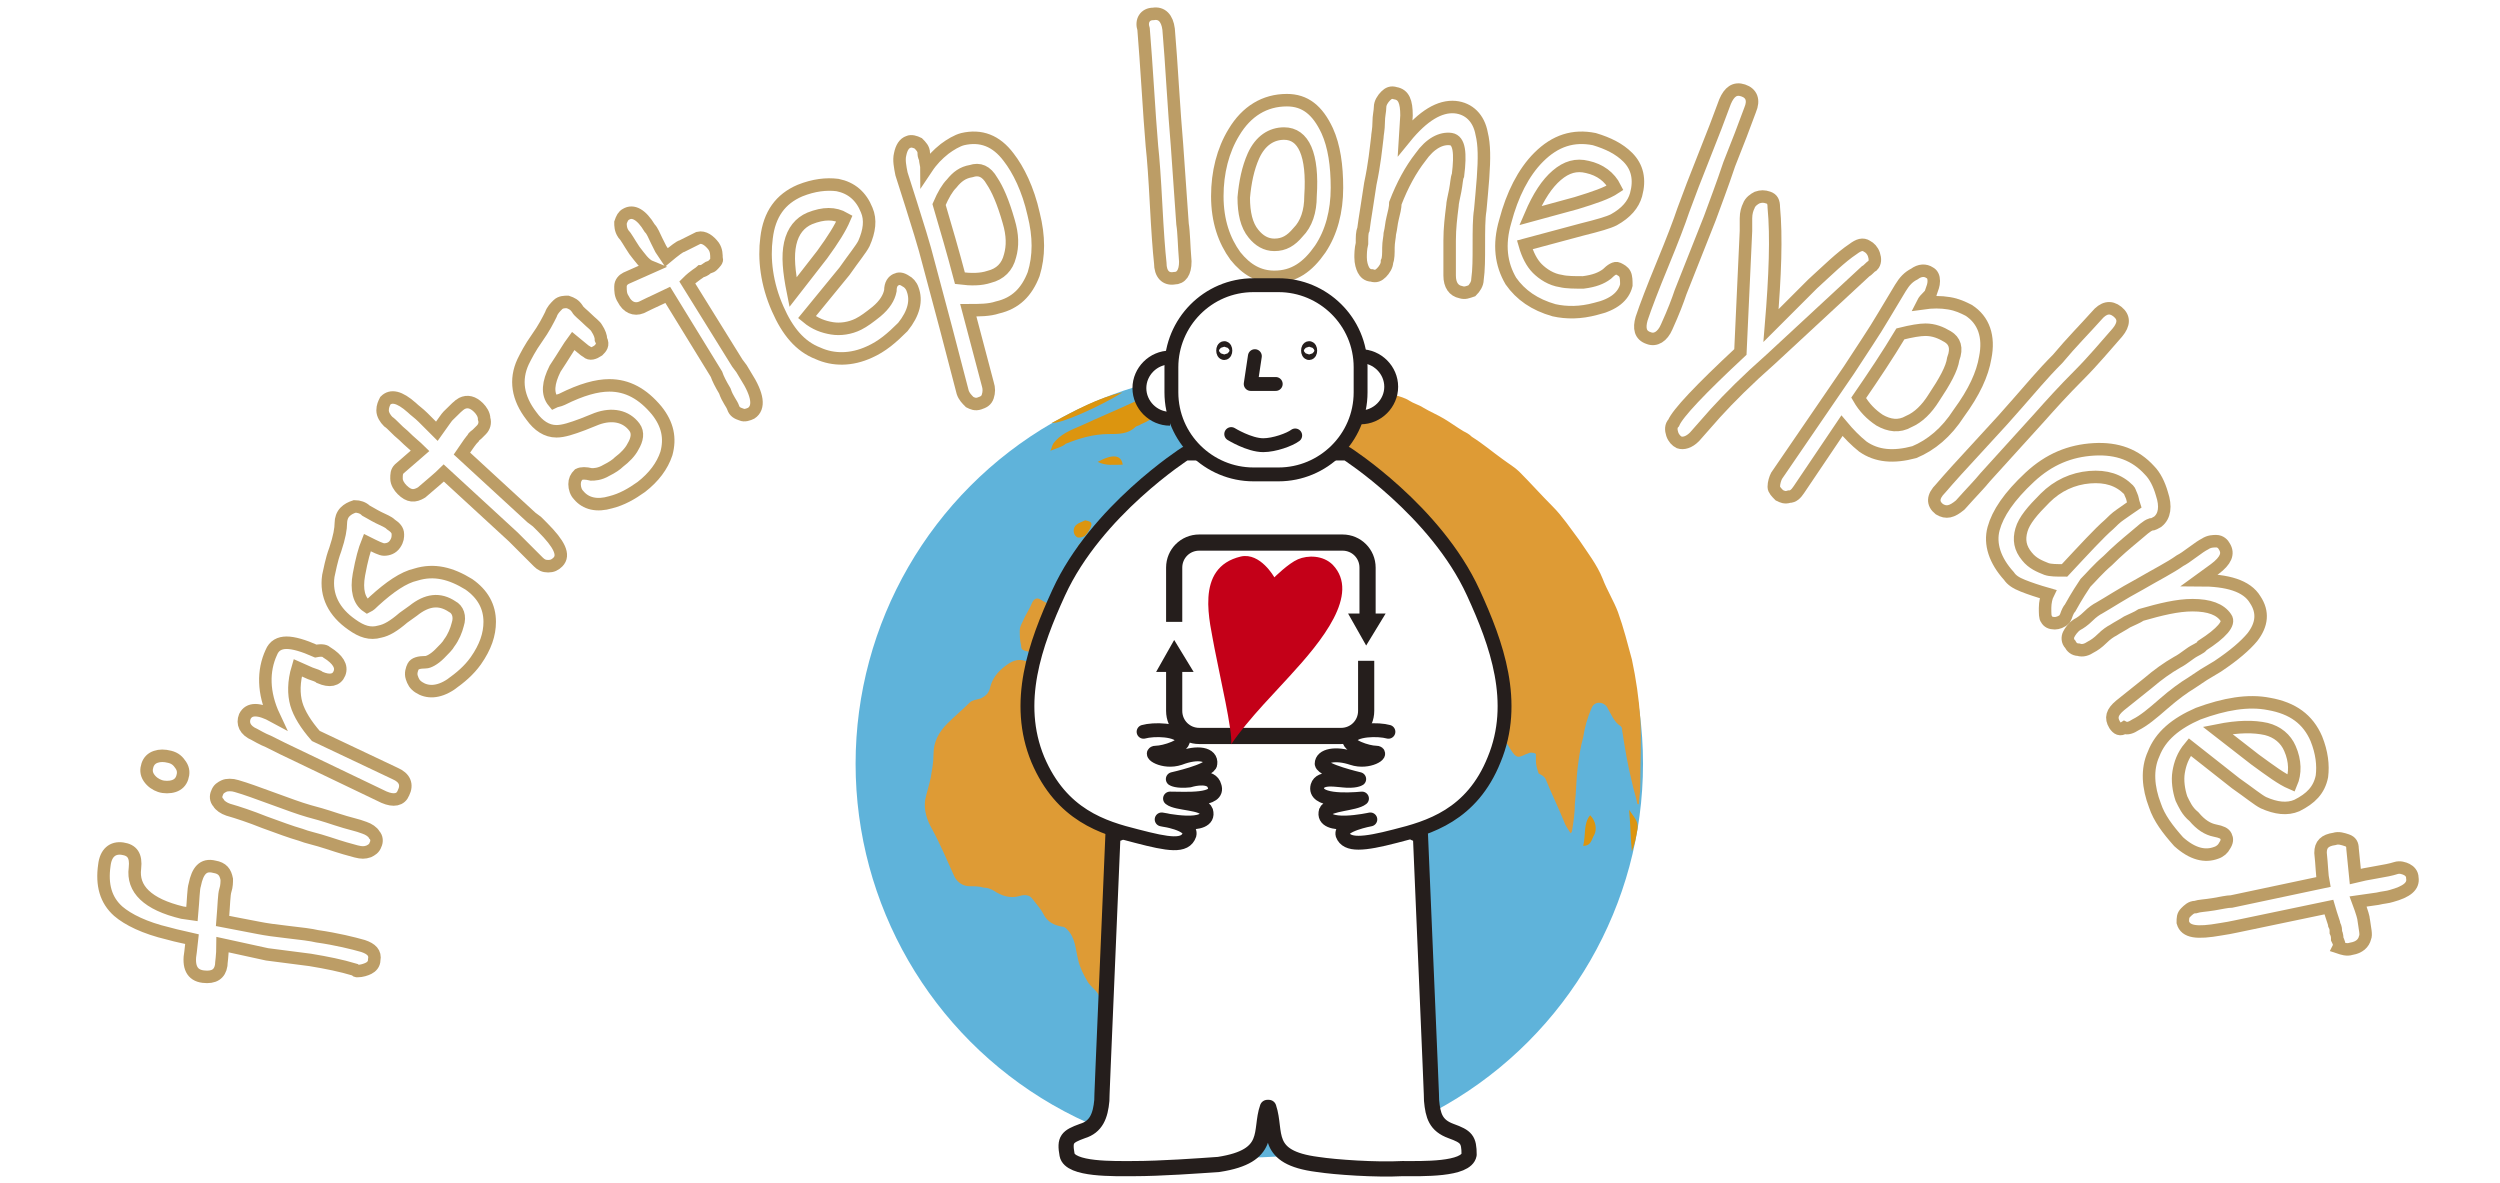 <svg xmlns="http://www.w3.org/2000/svg" xmlns:xlink="http://www.w3.org/1999/xlink" version="1.1" id="レイヤー_1" x="0px" y="0px" viewBox="0 0 179.7 85" style="enable-background:new 0 0 179.7 85;" xml:space="preserve"> <style type="text/css"> .st0{fill:none;} .st1{fill:#FFFFFF;stroke:#BC9D66;stroke-width:0.898;stroke-miterlimit:10;} .st2{fill:#5FB3DA;} .st3{fill:url(#SVGID_1_);} .st4{fill:#DE9B35;} .st5{fill:#DC950F;} .st6{fill:#FFFFFF;stroke:#251E1C;stroke-width:1.09;stroke-linecap:round;stroke-linejoin:round;stroke-miterlimit:10;} .st7{fill:#FFFFFF;stroke:#251E1C;stroke-width:0.997;stroke-linecap:round;stroke-linejoin:round;stroke-miterlimit:10;} .st8{fill:#FFFFFF;stroke:#251E1C;stroke-width:0.997;stroke-linejoin:round;stroke-miterlimit:10;} .st9{fill:none;stroke:#251E1C;stroke-width:0.955;stroke-linejoin:round;stroke-miterlimit:10;} .st10{fill:none;stroke:#251E1C;stroke-width:0.997;stroke-linecap:round;stroke-linejoin:round;stroke-miterlimit:10;} .st11{fill:none;stroke:#251E1C;stroke-width:1.163;stroke-linejoin:round;} .st12{fill:#251E1C;} .st13{fill:#C40018;} </style> <pattern y="85" width="2" height="2" patternUnits="userSpaceOnUse" id="dotパターン02" viewBox="0 -2 2 2" style="overflow:visible;"> <g> <rect y="-2" class="st0" width="2" height="2"></rect> <circle cx="1" cy="-1" r="0.6"></circle> </g> </pattern> <g> <path class="st1" d="M9.7,62.4c-0.2,1.5,0.9,2.6,3.4,3.2l0.7,0.1c0.1-1.1,0.1-1.8,0.2-2.1c0.2-1,0.6-1.5,1.4-1.3 c0.6,0.1,0.8,0.4,0.9,0.9c0,0.2,0,0.5-0.1,0.8c-0.1,0.3-0.1,1-0.2,2.2l2.6,0.5c0.5,0.1,1.2,0.2,2.1,0.3c0.9,0.1,1.7,0.2,2.1,0.3 c1.4,0.2,2.6,0.5,3.3,0.7c0.6,0.2,0.9,0.5,0.8,1c0,0.3-0.2,0.5-0.4,0.6s-0.5,0.2-0.8,0.2c-0.1,0-0.1,0-0.2-0.1 c-1-0.3-2-0.5-3.2-0.7l-3.1-0.4L16,67.9c0,0.8-0.1,1.3-0.1,1.5c-0.1,0.6-0.5,0.9-1.3,0.8c-0.8-0.1-1.1-0.7-0.9-1.8l0.1-0.9 c-0.4-0.1-1-0.2-1.7-0.4c-1.7-0.4-2.9-1-3.6-1.6c-0.9-0.8-1.2-1.9-1-3.3c0.1-0.9,0.6-1.3,1.3-1.2C9.5,61.1,9.8,61.5,9.7,62.4z"></path> <path class="st1" d="M13.1,55.9c-0.1,0.3-0.3,0.5-0.6,0.6s-0.7,0.1-1,0s-0.6-0.3-0.8-0.6s-0.2-0.6-0.1-0.9s0.3-0.5,0.6-0.6 c0.3-0.1,0.6-0.1,1,0s0.6,0.3,0.8,0.6C13.2,55.3,13.2,55.6,13.1,55.9z M22.2,58.3c0.4,0.1,1.1,0.3,2,0.6c0.9,0.3,1.5,0.4,2,0.6 c0.3,0.1,0.6,0.3,0.7,0.5c0.2,0.2,0.2,0.5,0.1,0.7c-0.1,0.3-0.3,0.4-0.5,0.5c-0.3,0.1-0.5,0.1-0.9,0c-0.4-0.1-1.1-0.3-2-0.6 c-0.9-0.3-1.5-0.4-2-0.6c-0.7-0.2-1.5-0.5-2.6-0.9c-1-0.4-1.9-0.7-2.6-0.9c-0.3-0.1-0.6-0.3-0.7-0.5c-0.2-0.2-0.2-0.5-0.1-0.7 c0.1-0.3,0.3-0.4,0.5-0.5s0.6-0.1,0.9,0c0.7,0.2,1.5,0.5,2.6,0.9C20.7,57.8,21.5,58.1,22.2,58.3z"></path> <path class="st1" d="M23.5,46.9c0.8,0.5,1.1,1,0.9,1.5c-0.2,0.5-0.7,0.6-1.4,0.3c-0.1-0.1-0.4-0.2-0.7-0.3l-0.9-0.4 c-0.3,1-0.3,1.9-0.1,2.6c0.2,0.7,0.7,1.5,1.4,2.3l5.7,2.7c0.7,0.3,0.9,0.8,0.6,1.4c-0.2,0.5-0.7,0.6-1.4,0.3l-7.3-3.5 c-0.2-0.1-0.6-0.3-1-0.5c-0.5-0.2-0.8-0.4-1-0.5c-0.7-0.3-0.9-0.8-0.7-1.3c0.3-0.6,1-0.6,2.1,0c-0.8-1.7-0.8-3.3-0.2-4.6 c0.2-0.5,0.6-0.7,1.1-0.7s1.2,0.2,2.1,0.6C23.2,46.7,23.4,46.8,23.5,46.9z"></path> <path class="st1" d="M28.4,39.1c-0.2,0.3-0.5,0.4-0.8,0.4c-0.2,0-0.6-0.2-1.2-0.5c-0.2,0.5-0.4,1.2-0.6,2.3c-0.2,1.1,0,1.9,0.6,2.3 c0.2-0.1,0.3-0.2,0.5-0.4c1.1-1,2.1-1.7,3-1.9c1.3-0.4,2.5-0.1,3.8,0.7c1,0.7,1.5,1.6,1.5,2.7c0,0.9-0.3,1.8-1,2.8 c-0.5,0.7-1.1,1.2-1.8,1.7c-0.9,0.6-1.7,0.6-2.3,0.2c-0.3-0.2-0.4-0.4-0.5-0.7c-0.1-0.3,0-0.6,0.1-0.8c0.1-0.2,0.4-0.3,0.9-0.3 c0.2,0,0.6-0.2,1-0.6c0.3-0.3,0.6-0.6,0.7-0.8c0.3-0.4,0.5-0.9,0.6-1.3c0.2-0.6,0-1.1-0.4-1.3c-0.9-0.6-1.8-0.5-2.8,0.3L29,44.4 c-0.7,0.6-1.2,0.9-1.7,1c-0.7,0.2-1.3,0-2-0.5c-1.3-0.9-1.9-2.1-1.7-3.5c0.1-0.4,0.2-1.1,0.5-1.9c0.3-0.9,0.4-1.5,0.4-1.9 c0-0.3,0.1-0.6,0.3-0.8c0.2-0.2,0.4-0.3,0.7-0.4c0.3,0,0.6,0.1,0.8,0.3c0.2,0.1,0.5,0.3,0.9,0.5c0.4,0.2,0.7,0.3,0.9,0.5 c0.3,0.2,0.5,0.4,0.5,0.7C28.6,38.6,28.6,38.8,28.4,39.1z"></path> <path class="st1" d="M34.6,30.9c-0.1,0.1-0.2,0.2-0.3,0.3c-0.1,0.1-0.3,0.2-0.3,0.3c-0.1,0.1-0.4,0.5-0.8,1.1l5,4.6l0.4,0.3 l0.4,0.4c1.2,1.2,1.6,2,1.1,2.5c-0.2,0.2-0.4,0.3-0.7,0.3c-0.3,0-0.5-0.1-0.7-0.3c-0.2-0.2-0.5-0.5-0.9-0.9s-0.7-0.7-0.9-0.9 l-5-4.6c-0.3,0.3-0.9,0.8-1.6,1.4c-0.5,0.3-0.9,0.3-1.4-0.2c-0.2-0.2-0.4-0.5-0.4-0.8c0-0.3,0-0.5,0.2-0.7l1.5-1.3 c-0.3-0.3-0.7-0.6-1.2-1.1c-0.5-0.4-0.8-0.8-1.1-1c-0.2-0.2-0.4-0.5-0.4-0.8s0.1-0.5,0.2-0.7c0.4-0.4,1-0.3,1.9,0.5 c0.2,0.2,0.5,0.4,0.8,0.7l0.5,0.5l0.5,0.5c0.5-0.7,0.7-1,0.8-1.1c0.5-0.5,0.8-0.8,1-0.9c0.4-0.2,0.8-0.1,1.2,0.3 c0.2,0.2,0.4,0.5,0.4,0.8C34.9,30.4,34.8,30.7,34.6,30.9z"></path> <path class="st1" d="M43,25.2c-0.3,0.2-0.6,0.3-0.8,0.1c-0.2-0.1-0.5-0.4-1-0.8c-0.3,0.4-0.7,1.1-1.3,2c-0.5,1-0.6,1.8-0.1,2.4 c0.2-0.1,0.4-0.1,0.6-0.2c1.4-0.7,2.5-1,3.4-1c1.3,0,2.4,0.6,3.4,1.8c0.8,1,1,2,0.7,3.1c-0.3,0.9-0.9,1.7-1.8,2.4 c-0.7,0.5-1.4,0.9-2.2,1.1c-1,0.3-1.8,0.1-2.3-0.5c-0.2-0.2-0.3-0.5-0.3-0.8c0-0.3,0.1-0.5,0.3-0.7c0.2-0.1,0.5-0.1,0.9,0 c0.2,0,0.6,0,1.1-0.3c0.4-0.2,0.7-0.4,0.9-0.6c0.4-0.3,0.8-0.7,1-1.1c0.3-0.5,0.4-1,0.1-1.4c-0.6-0.8-1.6-1-2.7-0.6l-1,0.4 c-0.8,0.3-1.4,0.5-1.9,0.5c-0.7,0-1.3-0.4-1.8-1.1c-1-1.3-1.2-2.6-0.6-3.9c0.2-0.4,0.5-1,1-1.7c0.5-0.7,0.8-1.3,1-1.7 c0.1-0.3,0.3-0.5,0.5-0.7c0.2-0.2,0.5-0.2,0.7-0.2c0.3,0.1,0.5,0.2,0.7,0.5c0.1,0.2,0.4,0.4,0.7,0.7c0.3,0.3,0.6,0.5,0.7,0.7 c0.2,0.3,0.3,0.6,0.3,0.8C43.4,24.8,43.2,25,43,25.2z"></path> <path class="st1" d="M51.2,19.1c-0.1,0.1-0.3,0.1-0.4,0.2s-0.3,0.2-0.4,0.2c-0.1,0.1-0.5,0.3-1,0.8l3.6,5.8l0.3,0.4l0.3,0.5 c0.9,1.4,1,2.3,0.4,2.7c-0.2,0.1-0.5,0.2-0.7,0.1c-0.3-0.1-0.5-0.2-0.6-0.5c-0.1-0.3-0.4-0.6-0.6-1.2c-0.3-0.5-0.5-0.9-0.6-1.2 l-3.5-5.7c-0.4,0.2-1.1,0.5-1.9,0.9c-0.5,0.2-1,0-1.3-0.6c-0.2-0.3-0.2-0.6-0.2-0.9c0-0.3,0.2-0.5,0.4-0.6l1.8-0.8 C46.3,19,46,18.5,45.6,18c-0.4-0.6-0.6-1-0.8-1.2c-0.2-0.3-0.2-0.6-0.2-0.8c0.1-0.3,0.2-0.5,0.4-0.6c0.5-0.3,1.1,0,1.7,1 c0.2,0.2,0.3,0.5,0.5,0.9l0.3,0.6l0.4,0.6c0.6-0.5,1-0.8,1.1-0.8c0.6-0.3,1-0.5,1.2-0.6c0.4-0.1,0.8,0.2,1.1,0.6 c0.2,0.3,0.2,0.6,0.2,0.9C51.6,18.7,51.4,18.9,51.2,19.1z"></path> <path class="st1" d="M62.5,25.3c-1.3,0.6-2.6,0.6-3.7,0.1c-1.3-0.5-2.2-1.6-2.9-3.2c-0.8-1.8-1-3.6-0.8-5.1c0.2-1.7,1-2.8,2.4-3.4 c1-0.4,1.9-0.5,2.7-0.4c1,0.2,1.7,0.8,2.1,1.8c0.3,0.7,0.2,1.5-0.2,2.4c-0.2,0.4-0.7,1-1.4,2L58,22.8c0.6,0.5,1.2,0.7,1.8,0.8 s1.3,0,1.9-0.3c0.4-0.2,0.8-0.5,1.3-0.9c0.6-0.5,0.9-1,1-1.5c0-0.5,0.2-0.7,0.4-0.8c0.2-0.1,0.4-0.1,0.7,0.1 c0.2,0.1,0.4,0.3,0.5,0.6c0.3,0.8,0.1,1.7-0.7,2.7C64.1,24.3,63.4,24.9,62.5,25.3z M58.2,15.7c-0.7,0.3-1.2,0.9-1.4,1.8 c-0.2,0.9-0.1,2,0.2,3.5l2.1-2.7c0.8-1.1,1.3-1.9,1.6-2.6C60,15.3,59.2,15.3,58.2,15.7z"></path> <path class="st1" d="M71.7,22.1c-0.6,0.2-1.3,0.2-2.1,0.2l1.4,5.3c0.1,0.3,0.1,0.6,0,0.9c-0.1,0.3-0.3,0.4-0.6,0.5 c-0.3,0.1-0.5,0-0.7-0.1c-0.2-0.2-0.4-0.4-0.5-0.7L68,23.6l-1.2-4.5c-0.4-1.6-0.9-3.1-1.3-4.4l-0.7-2.2c-0.1-0.5-0.2-1-0.1-1.4 c0.1-0.5,0.3-0.8,0.6-0.9c0.2-0.1,0.5,0,0.7,0.1c0.2,0.2,0.4,0.4,0.4,0.7c0,0.1,0,0.2,0.1,0.4c0,0.2,0.1,0.5,0.1,0.7 c0.4-0.6,0.8-1,1.3-1.4c0.4-0.3,0.9-0.6,1.3-0.7c1.3-0.3,2.4,0.1,3.3,1.3c0.7,0.9,1.4,2.3,1.8,4.1c0.4,1.6,0.4,3,0,4.3 C73.8,21,73,21.8,71.7,22.1z M69.8,12.3c-0.6,0.1-1,0.4-1.4,0.9c-0.3,0.3-0.6,0.8-0.9,1.5c0.5,1.7,1,3.4,1.5,5.3 c0.8,0.1,1.5,0.1,2.1-0.1c0.8-0.2,1.3-0.7,1.5-1.5c0.2-0.7,0.2-1.5-0.1-2.5c-0.4-1.4-0.8-2.3-1.2-2.9 C70.9,12.3,70.4,12.1,69.8,12.3z"></path> <path class="st1" d="M84.6,10.4l0.4,5.7c0.1,0.6,0.1,1.5,0.2,2.7c0,0.8-0.3,1.2-0.8,1.2c-0.6,0.1-1-0.3-1-1.1 c-0.1-0.9-0.2-2.3-0.3-4.2s-0.2-3.3-0.3-4.2c-0.1-1.2-0.2-2.6-0.3-4.2c-0.1-1.6-0.2-2.9-0.3-4.2C82,1.5,82.3,1,82.9,1 c0.6-0.1,1,0.3,1.1,1.1c0.1,1.2,0.2,2.6,0.3,4.2S84.5,9.2,84.6,10.4z"></path> <path class="st1" d="M91.6,19.9c-1.1,0-2-0.5-2.8-1.5c-0.8-1.1-1.3-2.5-1.3-4.3c0-1.7,0.4-3.3,1.2-4.6c0.9-1.5,2.2-2.3,3.8-2.3 c1.3,0,2.2,0.7,2.9,2.2c0.5,1.1,0.7,2.5,0.7,4.1c0,1.7-0.4,3.2-1.2,4.4C94,19.2,93,19.9,91.6,19.9z M92.3,9.6 c-0.9,0-1.7,0.5-2.2,1.6c-0.4,0.9-0.6,1.9-0.7,3c0,1.1,0.2,2,0.7,2.6c0.4,0.5,0.9,0.8,1.5,0.8c0.7,0,1.2-0.3,1.7-0.9 c0.6-0.6,0.9-1.5,0.9-2.6C94.4,11.1,93.7,9.6,92.3,9.6z"></path> <path class="st1" d="M105,21c-0.5-0.1-0.8-0.5-0.8-1.2l0-2.5c0-0.9,0.1-1.7,0.2-2.5c0-0.2,0.1-0.6,0.2-1.1c0.1-0.5,0.1-0.9,0.2-1.1 c0.2-1.6,0.1-2.5-0.5-2.6c-0.7-0.1-1.5,0.3-2.2,1.3c-0.7,0.9-1.3,2-1.8,3.3c0,0.3-0.1,0.7-0.2,1.1c-0.1,0.4-0.1,0.7-0.2,1.1 c0,0.2-0.1,0.6-0.1,1s0,0.8-0.1,1c0,0.3-0.2,0.6-0.4,0.8c-0.2,0.2-0.4,0.3-0.7,0.2c-0.3,0-0.5-0.2-0.6-0.4 c-0.1-0.2-0.2-0.5-0.2-0.9c0-0.2,0-0.6,0.1-1c0-0.5,0-0.8,0.1-1c0.1-0.8,0.3-1.9,0.5-3.3c0.3-1.4,0.4-2.5,0.5-3.3 c0-0.2,0.1-0.6,0.1-1.1c0-0.5,0.1-0.8,0.1-1.1c0-0.3,0.2-0.6,0.4-0.8c0.2-0.2,0.4-0.3,0.7-0.2c0.6,0.1,0.8,0.6,0.8,1.6L101,9.9 c1.3-1.6,2.5-2.3,3.6-2.2c1,0.1,1.7,0.8,1.9,1.9c0.2,0.8,0.2,1.8,0.1,3.2l-0.1,1.2l-0.1,1.1c-0.1,0.6-0.1,1.5-0.1,2.5 c0,1,0,1.8-0.1,2.5c0,0.3-0.2,0.6-0.4,0.8C105.5,21,105.3,21.1,105,21z"></path> <path class="st1" d="M111.7,22.3c-1.4-0.4-2.4-1.1-3.1-2.1c-0.7-1.2-0.9-2.6-0.4-4.3c0.5-1.9,1.3-3.5,2.4-4.6 c1.2-1.2,2.5-1.6,4-1.3c1,0.3,1.8,0.7,2.4,1.3c0.7,0.7,0.9,1.6,0.6,2.7c-0.2,0.7-0.7,1.3-1.6,1.8c-0.4,0.2-1.1,0.4-2.3,0.7 l-4.1,1.1c0.2,0.7,0.5,1.3,0.9,1.7c0.4,0.4,1,0.8,1.7,0.9c0.4,0.1,1,0.1,1.6,0.1c0.8-0.1,1.3-0.3,1.7-0.6c0.3-0.3,0.6-0.5,0.8-0.4 c0.2,0.1,0.4,0.2,0.5,0.4c0.1,0.2,0.1,0.5,0.1,0.8c-0.2,0.8-0.9,1.4-2.2,1.7C113.6,22.5,112.6,22.5,111.7,22.3z M114.1,12 c-0.8-0.2-1.5,0-2.2,0.6c-0.7,0.6-1.3,1.5-1.9,2.9l3.3-0.9c1.3-0.4,2.2-0.7,2.8-1.1C115.7,12.7,115,12.2,114.1,12z"></path> <path class="st1" d="M122.9,15.7l-2.1,5.3c-0.2,0.6-0.5,1.4-1,2.5c-0.3,0.7-0.8,1-1.3,0.8c-0.6-0.2-0.7-0.7-0.5-1.4 c0.3-0.9,0.8-2.2,1.5-3.9s1.2-3,1.5-3.9c0.4-1.1,0.9-2.4,1.5-3.9s1.1-2.8,1.5-3.9c0.3-0.7,0.7-1,1.3-0.8c0.6,0.2,0.8,0.7,0.5,1.4 c-0.4,1.1-0.9,2.4-1.5,3.9C123.8,13.3,123.3,14.6,122.9,15.7z"></path> <path class="st1" d="M134.1,19.5l-6.8,6.3c-1.7,1.5-3,2.8-4,3.9l-1.5,1.7c-0.4,0.4-0.8,0.5-1.1,0.4c-0.2-0.1-0.4-0.3-0.5-0.6 s-0.1-0.6,0.1-0.8c0.3-0.7,1.9-2.4,4.8-5.1l0.4-8.7l0-0.9c0-0.4,0.1-0.7,0.2-0.9c0.1-0.3,0.4-0.5,0.6-0.6c0.3-0.1,0.5-0.1,0.8,0 c0.3,0.1,0.4,0.3,0.4,0.7c0.2,2.1,0.1,4.9-0.2,8.5l3-3c1.1-1,2-1.9,2.9-2.5c0.4-0.3,0.7-0.4,1-0.2c0.2,0.1,0.4,0.3,0.5,0.6 c0.1,0.3,0.1,0.6-0.1,0.8C134.4,19.2,134.3,19.4,134.1,19.5z"></path> <path class="st1" d="M133.9,32.1c-0.5-0.4-1-0.9-1.5-1.5l-3.1,4.6c-0.2,0.3-0.4,0.5-0.7,0.5c-0.3,0.1-0.5,0-0.7-0.1 c-0.2-0.2-0.4-0.4-0.4-0.6c0-0.3,0.1-0.6,0.2-0.8l2.6-3.8l2.6-3.8c0.9-1.4,1.8-2.7,2.5-3.9l1.2-2c0.3-0.5,0.6-0.8,1-1 c0.4-0.3,0.8-0.3,1.1-0.1c0.2,0.1,0.3,0.3,0.3,0.6c0,0.3-0.1,0.5-0.2,0.8c0,0.1-0.1,0.2-0.2,0.3c-0.2,0.2-0.3,0.3-0.4,0.5 c0.7-0.1,1.3-0.1,1.9,0c0.6,0.1,1,0.3,1.4,0.5c1.1,0.7,1.5,1.9,1.2,3.4c-0.2,1.2-0.8,2.5-1.9,4c-0.9,1.4-2,2.3-3.2,2.8 C136.1,32.9,134.9,32.8,133.9,32.1z M140,24.2c-0.5-0.3-1-0.5-1.6-0.5c-0.4,0-1,0.1-1.8,0.3c-0.9,1.5-1.9,3-3,4.6 c0.4,0.7,0.9,1.2,1.5,1.6c0.7,0.4,1.4,0.5,2.1,0.1c0.7-0.3,1.3-0.9,1.8-1.7c0.8-1.2,1.3-2.1,1.4-2.8C140.7,25,140.5,24.5,140,24.2z "></path> <path class="st1" d="M146.6,30l-3.9,4.3c-0.4,0.5-1,1.1-1.8,2c-0.6,0.5-1,0.6-1.5,0.3c-0.5-0.4-0.5-0.9,0.1-1.5 c0.6-0.7,1.5-1.7,2.8-3.1c1.3-1.4,2.2-2.4,2.8-3.1c0.8-0.9,1.7-2,2.8-3.1c1-1.2,2-2.2,2.8-3.1c0.5-0.6,1-0.7,1.5-0.3 c0.5,0.4,0.5,0.9,0,1.5c-0.8,0.9-1.7,2-2.8,3.1C148.3,28.1,147.4,29.1,146.6,30z"></path> <path class="st1" d="M147.1,44.5c-0.1-0.1-0.1-0.4-0.1-0.8c0-0.4,0.1-0.8,0.2-1c-0.7-0.2-1.3-0.4-1.8-0.6c-0.5-0.2-0.8-0.4-1-0.7 c-1-1.1-1.4-2.3-1.1-3.4c0.3-1.1,1.1-2.3,2.6-3.7c1.4-1.3,2.9-1.9,4.6-2c1.7-0.1,3,0.4,4,1.5c0.4,0.4,0.7,1,0.9,1.7 c0.3,0.9,0.2,1.6-0.3,2c-0.2,0.1-0.3,0.2-0.5,0.2c-0.3,0.1-0.6,0.4-1.2,0.9s-1.2,1-1.9,1.7c-0.7,0.6-1.2,1.2-1.6,1.6 c-0.2,0.3-0.6,0.9-1.1,1.8c-0.1,0.1-0.2,0.3-0.3,0.6l-0.1,0.2c-0.2,0.2-0.5,0.3-0.7,0.3C147.4,44.8,147.2,44.7,147.1,44.5z M151.6,37.7c0.2-0.2,0.5-0.5,0.8-0.7s0.7-0.5,1-0.7c-0.1-0.3-0.1-0.5-0.2-0.7s-0.1-0.3-0.2-0.4c-0.7-0.7-1.6-1-2.8-0.9 c-1.2,0.1-2.3,0.6-3.2,1.5c-0.9,0.9-1.5,1.6-1.7,2.3c-0.2,0.7-0.1,1.3,0.4,1.9c0.4,0.5,0.9,0.7,1.4,0.9c0.3,0.1,0.7,0.1,1.3,0.1 C149.8,39.5,150.9,38.3,151.6,37.7z"></path> <path class="st1" d="M152,52.1c-0.3-0.5-0.2-0.9,0.4-1.4l2-1.6c0.7-0.6,1.4-1.1,2.1-1.5c0.2-0.1,0.5-0.3,0.9-0.6 c0.4-0.3,0.8-0.4,0.9-0.6c1.4-0.9,2-1.6,1.7-2c-0.4-0.6-1.2-0.9-2.4-0.9c-1.1,0-2.3,0.3-3.7,0.7c-0.3,0.2-0.6,0.3-1,0.5 c-0.3,0.2-0.7,0.4-1,0.6c-0.2,0.1-0.5,0.3-0.8,0.6s-0.6,0.5-0.8,0.6c-0.3,0.2-0.6,0.3-0.9,0.2c-0.3,0-0.5-0.2-0.6-0.4 c-0.2-0.2-0.2-0.5-0.1-0.7s0.3-0.5,0.6-0.7c0.2-0.1,0.5-0.3,0.8-0.6s0.6-0.5,0.8-0.6c0.7-0.4,1.6-1,2.9-1.7 c1.2-0.7,2.2-1.2,2.9-1.7c0.2-0.1,0.5-0.3,0.9-0.6c0.4-0.3,0.7-0.5,0.9-0.6c0.3-0.2,0.6-0.2,0.8-0.2c0.3,0,0.5,0.2,0.6,0.4 c0.3,0.5,0.1,1-0.7,1.6l-1.1,0.8c2,0,3.4,0.4,4,1.4c0.6,0.9,0.5,1.8-0.2,2.7c-0.5,0.6-1.3,1.3-2.5,2.1l-1,0.6l-0.9,0.6 c-0.5,0.3-1.2,0.8-2,1.5c-0.8,0.7-1.4,1.2-2,1.5c-0.3,0.2-0.6,0.3-0.8,0.2C152.4,52.5,152.2,52.4,152,52.1z"></path> <path class="st1" d="M154.9,57.9c-0.5-1.3-0.6-2.6-0.1-3.7c0.5-1.3,1.6-2.2,3.2-2.9c1.9-0.7,3.6-1,5.1-0.7c1.7,0.3,2.8,1.1,3.4,2.5 c0.4,1,0.5,1.9,0.4,2.7c-0.2,1-0.8,1.6-1.8,2.1c-0.7,0.3-1.5,0.2-2.4-0.2c-0.4-0.2-1-0.7-2-1.4l-3.3-2.6c-0.5,0.6-0.7,1.2-0.8,1.8 c-0.1,0.6,0,1.3,0.2,1.9c0.2,0.4,0.4,0.9,0.9,1.3c0.5,0.6,1,0.9,1.5,1c0.5,0.1,0.7,0.2,0.8,0.4c0.1,0.2,0.1,0.4-0.1,0.7 c-0.1,0.2-0.3,0.4-0.6,0.5c-0.8,0.3-1.7,0.1-2.7-0.8C155.8,59.6,155.2,58.8,154.9,57.9z M164.6,53.8c-0.3-0.7-0.9-1.2-1.7-1.4 c-0.9-0.2-2-0.2-3.5,0.1l2.7,2.1c1.1,0.8,1.9,1.4,2.6,1.7C165,55.6,165,54.7,164.6,53.8z"></path> <path class="st1" d="M168,67.5c0-0.1,0-0.3-0.1-0.5c0-0.2,0-0.3-0.1-0.5c0-0.1-0.2-0.6-0.4-1.3l-6.7,1.4l-0.5,0.1l-0.6,0.1 c-1.7,0.3-2.5,0.2-2.7-0.5c0-0.3,0-0.5,0.2-0.7c0.2-0.2,0.4-0.4,0.7-0.4c0.3-0.1,0.7-0.1,1.3-0.2c0.6-0.1,1-0.2,1.3-0.2l6.6-1.4 c-0.1-0.5-0.1-1.2-0.2-2.1c0-0.6,0.3-0.9,1-1c0.3-0.1,0.6,0,0.9,0.1c0.3,0.1,0.4,0.3,0.4,0.6l0.2,2c0.4-0.1,0.9-0.2,1.5-0.3 c0.6-0.1,1.1-0.2,1.4-0.3c0.3-0.1,0.6,0,0.8,0.1c0.2,0.1,0.4,0.3,0.4,0.6c0.1,0.6-0.4,1-1.5,1.3c-0.3,0.1-0.6,0.1-1,0.2l-0.7,0.1 l-0.7,0.1c0.3,0.8,0.4,1.2,0.4,1.3c0.1,0.7,0.2,1.1,0.1,1.3c-0.1,0.4-0.4,0.7-1,0.8c-0.3,0.1-0.6,0-0.9-0.1 C168.2,67.9,168.1,67.7,168,67.5z"></path> </g> <g> <g> <circle class="st2" cx="89.8" cy="54.9" r="28.3"></circle> </g> <g> <pattern id="SVGID_1_" xlink:href="#dot繝代ち繝ｼ繝ｳ02" patternTransform="matrix(0.654 0 0 0.654 -2763.291 -2838.334)"> </pattern> <path class="st3" d="M82.6,43.7c0.3,0.1,0.4,0.1,0.5,0.2c0.5,0.5,1,1,1.3,1.6c0.5,0.8,1,1.7,1.5,2.5c0.2,0.4,0.4,0.3,0.6-0.1 c0.1-0.2,0.2-0.4,0.3-0.6c0.2-0.3,0.4-0.5,0.8-0.5c0.5,0,0.9-0.2,1.2-0.6c0.1-0.1,0.1-0.2,0.1-0.3c-0.2-0.6,0.3-1.7,0.9-1.9 c0.1,0,0.4-0.1,0.5,0c0.7,0.5,1.4,0.4,2.1,0.2c0.5-0.1,1-0.1,1.4,0.4c0.2,0.2,0.4,0.4,0.6,0.6c0.1,0.1,0.2,0.2,0.2,0.3 c-0.1,0.2-0.1,0.5-0.3,0.6c-0.4,0.2-0.8,0.3-1.3,0.3c-0.4,0-0.9-0.2-1.3-0.2c-1.1,0-2.2,0.4-3.2,0.9c-0.3,0.1-0.4,0.4-0.3,0.7 c0.1,0.3,0.2,0.5,0.2,0.8c0.1,0.5,0.8,0.8,1.3,0.7c0.3-0.1,0.7,0,1.1,0c0.2,0,0.5,0,0.6-0.2c0.4-0.4,0.5-0.4,0.8,0.2 c0.4,1.1-0.1,2-0.5,2.9c-0.2,0.4-0.5,0.4-0.9,0.4c-0.6,0-1.2,0-1.8-0.1c-0.5,0-1,0-1.5-0.1c-0.6-0.2-1.2-0.5-1.8-0.7 c-0.4-0.2-0.8-0.2-1.2,0.1c-0.4,0.3-0.9,0.3-1.5,0.2c-0.8-0.1-1.4-0.6-2-0.9c-0.5-0.3-0.9-0.6-1.4-0.9c-0.2-0.2-0.3-0.4,0-0.6 c0.2-0.2,0.3-0.5,0.4-0.8c0-0.1-0.4-0.2-0.6-0.4c0,0-0.1,0-0.1-0.1c-1.1-0.3-2.2-0.4-3.3-0.1c-0.5,0.1-1.1,0.2-1.6-0.1 c-0.5-0.3-1-0.5-1.6,0c-0.6,0.4-1.1,0.9-1.3,1.6c-0.1,0.4-0.3,0.7-0.7,0.9c-0.3,0.1-0.6,0.2-0.8,0.3c-0.6,0.5-1.2,0.9-1.6,1.5 c-0.5,0.6-1,1.3-1,2.2c0,0.6-0.1,1.1-0.2,1.7c-0.1,0.5-0.3,1.1-0.4,1.6c-0.1,0.7,0.1,1.4,0.5,2.1c0.6,1.1,1.1,2.2,1.6,3.4 c0.2,0.4,0.6,0.7,1.1,0.7c0.3,0,0.7,0,1,0.1c0.2,0,0.5,0.1,0.7,0.2c0.6,0.4,1.2,0.5,1.9,0.4c0.3-0.1,0.7-0.1,0.9,0.2 c0.3,0.4,0.6,0.7,0.8,1.1c0.3,0.6,0.8,0.7,1.3,0.9c0.1,0,0.3,0.1,0.4,0.2c0.6,0.6,0.6,1.4,0.8,2.2c0.1,0.6,0.5,1.1,0.7,1.6 c0.2,0.3,0.5,0.5,0.7,0.8c0.5,0.7,0.9,1.5,1.1,2.3c0.2,0.6,0.2,1.3,0,1.9c-0.1,0.5-0.1,0.8,0.3,1.2c0.2,0.2,0.3,0.4,0.5,0.5 c0.6,0.6,1.1,1.3,1.7,1.9c0.7,0.7,1.6,1,2.6,1.1c1.3,0.1,2.5,0.2,3.8,0.3c0.4,0,0.9-0.1,1.3-0.4c0.4-0.3,0.7-0.8,1-1.2 c0.3-0.5,0.6-1.1,1.1-1.4c0.5-0.3,1-0.5,1.5-0.7c0.8-0.4,1.3-0.9,0.7-1.9c-0.2-0.3-0.4-0.6-0.6-0.9c-0.3-0.4-0.3-0.8-0.1-1.1 c0.4-0.6,0.8-1.2,1.3-1.7c0.6-0.5,1.3-0.9,1.8-1.4c0.8-0.7,1.5-1.5,2.1-2.2c0.3-0.4,0.6-0.8,0.9-1.2c0.2-0.3,0.3-0.7,0.4-1 c0.4-0.7,0.7-1.5,1.1-2.2c0-0.1,0-0.3,0-0.4c-0.1-0.1-0.2-0.1-0.3-0.1c-0.1,0-0.2,0.1-0.3,0.1c-0.6,0.4-1.3,0.5-2.1,0.5 c-0.7,0-1.4-0.1-2.1-0.1c-0.5,0-0.9-0.2-1.2-0.6c-0.4-0.6-0.8-1.2-1.3-1.7c-0.5-0.6-0.9-1.2-0.9-1.9c-0.1-0.1-0.2-0.2-0.3-0.3 c-0.3-0.7-0.7-1.4-0.9-2.1c-0.2-0.4-0.3-0.9-0.4-1.3c-0.1-0.2-0.2-0.5-0.3-0.7c0.4-0.2,0.7-0.2,1,0c0.1,0.1,0.3,0.3,0.4,0.4 c0.1,0.1,0.2,0.1,0.3,0.1c0.1,0,0.2,0.1,0.2,0.1c0.4,0.6,0.8,1.2,1.1,1.8c0.1,0.1,0,0.2,0.1,0.3c0,0.2,0,0.5,0.1,0.7 c0.4,0.7,1,1.2,1.6,1.6c0.5,0.4,0.8,0.8,0.8,1.5c0,0.3,0,0.6,0,0.8c0,0.2,0.2,0.4,0.3,0.4c0.5,0,1-0.1,1.4-0.2 c0.1,0,0.2-0.4,0.4-0.4c0.4,0,0.6-0.3,0.8-0.5c0.5-0.4,0.9-0.7,1.4-1.1c0.4-0.3,0.7-0.6,1.2-0.8c0.5-0.2,0.8-0.4,1-0.8 c0-0.1,0-0.3,0-0.4c0.4-0.6,0.8-1.1,1.2-1.7c0.3-0.4,0.2-0.9-0.1-1.1c-0.3-0.2-0.5-0.3-0.7-0.5c-0.9-0.6-1.1-0.6-1.7-0.1 c-0.4,0.4-0.8,0.6-1.5,0.3c-0.8-0.4-1.3-0.9-1.6-1.7c-0.2-0.5-0.3-1-0.4-1.5c0.2,0,0.3,0.1,0.3,0c0.3-0.1,0.5-0.1,0.6,0.2 c0,0,0.2,0.1,0.2,0.1c0.3-0.1,0.4,0,0.6,0.2c0.4,0.5,0.8,0.9,1.6,0.6c0.1,0,0.2-0.1,0.2-0.1c0.6-0.1,1.2,0.1,1.5,0.7 c0.1,0.2,0.2,0.4,0.6,0.3c0.5-0.2,1-0.3,1.5-0.5c0.5-0.2,1-0.4,1.6-0.5c0.7-0.1,1,0.5,1.3,1c0.3,0.6,0.5,0.6,1.1,0.3 c0.1,0,0.2-0.1,0.3-0.1c0.1,0,0.3,0,0.4,0.1c0.1,0,0,0.2,0,0.3c0,0.1,0,0.2,0,0.2c0.1,0.3,0.2,0.7,0.2,0.9 c0.2,0.2,0.4,0.3,0.5,0.4c0.5,1,0.9,2,1.3,3c0.1,0.3,0.3,0.6,0.5,0.9c0.1-0.1,0.1-0.2,0.1-0.2c0.1-0.6,0.1-1.3,0.2-1.9 c0.1-0.9,0.1-1.7,0.2-2.6c0.1-0.7,0.2-1.5,0.4-2.2c0.2-0.7,0.4-1.4,0.6-2.1c0.2-0.4,0.8-0.4,1.1-0.1c0.3,0.5,0.5,1,1,1.4 c0.1,0,0.1,0.2,0.1,0.3c0.2,1.2,0.5,2.4,0.7,3.7c0.1,0.5,0.3,1.1,0.4,1.6c0,0,0.1,0,0.1,0c0-0.4,0.1-0.8,0.1-1.2 c0-1.7,0.1-3.3,0-5c-0.1-1.4-0.3-2.8-0.6-4.2c-0.2-1.2-0.6-2.3-1-3.4c-0.3-0.8-0.7-1.6-1.1-2.4c-0.4-1-1.1-1.9-1.7-2.8 c-0.6-0.9-1.2-1.7-1.9-2.4c-0.8-0.8-1.6-1.7-2.4-2.5c-0.4-0.4-0.8-0.6-1.2-0.9c-0.7-0.5-1.5-1.1-2.2-1.6c-0.2-0.1-0.4-0.2-0.6-0.4 c-0.5-0.3-0.9-0.6-1.4-0.9c-0.5-0.3-1-0.5-1.5-0.8c-0.3-0.2-0.7-0.3-1-0.5c-0.3-0.2-0.7-0.3-1-0.4c-0.3-0.1-0.7-0.3-1-0.4 C99,28,98.7,28,98.4,27.9c-0.2-0.1-0.4-0.1-0.6,0c0.3,0.3,0.7,0.5,1,0.8c0.1,0.1,0.1,0.2,0.1,0.4c-0.1,0-0.2,0-0.3,0 c-0.6-0.1-1.2-0.1-1.8-0.2c0,0,0,0.1,0,0.1c0.2,0.4,0.5,0.7,0.7,1.1c-0.3,0.2-0.5,0.3-0.7,0.5c0.1,0.3,0.2,0.6,0.2,0.8 c-0.1,0-0.1,0.1-0.2,0.1c-0.2-0.3-0.5-0.6-0.8-1c-0.1,0.2-0.2,0.3-0.2,0.4c0.1,0.3,0.1,0.5,0.3,0.7c0.2,0.3,0.2,0.5-0.2,0.6 c-0.4,0.1-0.8,0.2-1.1,0.3c-0.6,0.2-1.3,0.4-1.7,1c-0.3,0.4-0.5,0.7-0.8,1.1c-0.2,0.2-0.4,0.5-0.8,0.3c0-0.3-0.1-0.5-0.1-0.8 c0-0.3,0-0.5,0-0.8c0-0.7-0.3-0.9-0.9-0.9c-0.4,0-0.8,0.1-1.2,0.1c-0.8-0.1-1.5,0.3-2.2,0.7c-1,0.5-2,1.3-3.1,1.6 c-0.1,0-0.2,0.1-0.3,0.2c-0.3,0.5-0.7,1-1,1.6c0,0,0,0.1,0,0.2c0.3-0.1,0.7-0.1,1-0.2c0.6-0.1,0.8,0,0.8,0.6c0,0.3,0,0.6,0,0.9 c1-0.2,1.6-1,1.7-2c0-0.3,0.1-0.8,0.3-1c0.4-0.4,1-0.7,1.7-0.7c0.1,0,0.1,0.1,0.2,0.2c-0.3,0-0.1,0.3-0.2,0.4 c-0.1,0.2-0.3,0.4-0.4,0.5c-0.1,0.2-0.2,0.4-0.2,0.5c0,0.1,0.2,0.3,0.3,0.4c0.2,0.1,0.4,0.2,0.6,0.2c-0.7,0.3-0.3,0.9-0.5,1.4 c-0.2-0.1-0.5-0.2-0.7-0.3c-0.1,0.3-0.2,0.5-0.2,0.7c0,0.4-0.2,0.5-0.6,0.6c-0.2,0.1-0.5,0.1-0.7,0.2c-0.7,0.1-1.3,0.1-2,0.2 c-0.3,0-0.5,0-0.8,0c0,0-0.1-0.1-0.1-0.1c0.2-0.5,0.5-0.9,0.7-1.4c0,0-0.1-0.1-0.1-0.1c-0.2,0.2-0.4,0.4-0.5,0.6 c-0.3,0.5-0.5,1-1.2,1.2c-0.8,0.3-1.5,0.7-2.3,1.1c-0.4,0.2-0.7,0.3-1.1,0.4c-0.3,0.1-0.6,0.1-1,0.2c0.1,0.2,0.2,0.4,0.3,0.5 c0.2,0.6-0.1,1-0.4,1.5c-0.4,0.7-1.1,0.7-1.7,0.3c-0.3-0.2-0.5-0.3-0.8-0.4c-0.3-0.2-0.4,0-0.6,0.2c-0.2,0.5-0.5,0.9-0.7,1.4 c-0.1,0.2-0.2,0.4-0.2,0.6c0,0.4,0.1,0.7,0.1,1.1c0,0.1,0,0.3,0.1,0.3c0.3,0.2,1.4,0.4,1.8,0c0.8-0.6,1.5-1.2,2.3-1.8 c0.9-0.7,1.8-1.2,2.9-1c0.4,0.1,0.7,0.2,0.9,0.5c0.3,0.6,0.6,1.1,1,1.6c0.4,0.5,0.5,1.1,0.2,1.6c0,0.1,0,0.1,0,0.2 c1,0.3,0.8-0.5,0.9-1c0.2,0.1,0.4,0.1,0.5,0.2C83.2,46.1,82.8,45,82.6,43.7z M75.5,32.4c0.5-0.2,0.9-0.3,1.2-0.4 c1-0.4,2-0.7,3.1-0.7c0.7,0,1.3,0,1.9-0.5c0.1-0.1,0.3-0.1,0.4-0.2c0.5-0.2,0.9-0.5,1.4-0.7c0.6-0.3,1.1-0.6,1.7-0.8 c0.3-0.1,0.7-0.1,1-0.2c0.1,0,0.3-0.2,0.4-0.4c-1-0.4-1.9-0.3-2.8-0.3c-0.2,0-0.4-0.1-0.6,0c-0.6,0.2-1.1,0.5-1.6,0.8 c-1.2,0.6-2.5,1.2-3.8,1.7c-0.7,0.3-1.5,0.6-2,1.3C75.6,32,75.6,32.1,75.5,32.4z M100.1,74.7c0,0-0.1,0-0.1,0 c-0.7,0.5-1.3,0.9-2,1.4c-0.3,0.3-0.7,0.6-0.7,1.1c0,0.5-0.2,0.8-0.5,1.1c-0.3,0.3-0.5,0.6-0.8,0.9c0,0,0.1,0.1,0.1,0.1 c0.2,0,0.4-0.1,0.6-0.1c0.6,0,1.1-0.3,1.5-0.8c0.6-0.8,1.1-1.6,1.5-2.5C99.8,75.4,99.9,75,100.1,74.7z M79.9,36.7 c-0.4,0.3-0.7,0.5-0.7,0.9c0,0.4-0.2,0.8-0.6,1c-0.3,0.2-0.6,0.3-0.9,0.5c-0.1,0.1-0.2,0.2-0.2,0.3c0,0.1,0.1,0.2,0.2,0.3 c0.2,0.1,0.5,0.1,0.7,0.1c0.9,0.1,1.3-0.2,1.5-1c0.1-0.3,0.1-0.7,0.1-1C80,37.4,80,37.1,79.9,36.7z M80.7,28.2 c-1.8,0.4-3.4,1.3-5.1,2.2C76.1,30.5,79.1,29.2,80.7,28.2z M113.8,60.8c0.6,0,0.6-0.5,0.8-0.8c0.2-0.4,0.1-1-0.3-1.4 C113.8,59.3,114,60,113.8,60.8z M78,37.4c-0.2,0.1-0.5,0.2-0.7,0.4c-0.3,0.2-0.3,0.6,0,0.9c0.1,0.1,0.4,0,0.6-0.1 c0.2-0.1,0.3-0.4,0.4-0.6C78.5,37.5,78.5,37.4,78,37.4z M117.3,61.2C117.4,61.3,117.4,61.3,117.3,61.2c0.1-0.5,0.3-1.1,0.4-1.6 c0.1-0.6-0.3-0.9-0.6-1.4C117.2,59.3,117.3,60.3,117.3,61.2z M78.9,33.2c0.6,0.3,1.2,0.2,1.8,0.2C80.5,32.7,80,32.7,78.9,33.2z M80.9,28.2c1.1-0.3,2.4-0.2,3.5-0.9C84,27,81.2,27.7,80.9,28.2z"></path> <path class="st4" d="M82.6,43.7c0.2,1.3,0.6,2.4,1.4,3.3c-0.2-0.1-0.3-0.1-0.5-0.2c-0.1,0.5,0.1,1.3-0.9,1c0-0.1,0-0.1,0-0.2 c0.3-0.6,0.2-1.1-0.2-1.6c-0.4-0.5-0.7-1.1-1-1.6c-0.2-0.4-0.5-0.5-0.9-0.5c-1.2-0.2-2.1,0.3-2.9,1c-0.7,0.6-1.5,1.2-2.3,1.8 c-0.4,0.3-1.5,0.2-1.8,0c-0.1-0.1-0.1-0.2-0.1-0.3c-0.1-0.4-0.1-0.7-0.1-1.1c0-0.2,0.1-0.4,0.2-0.6c0.2-0.5,0.5-0.9,0.7-1.4 c0.1-0.2,0.3-0.4,0.6-0.2c0.3,0.2,0.6,0.3,0.8,0.4c0.6,0.4,1.3,0.3,1.7-0.3c0.3-0.5,0.6-0.9,0.4-1.5c-0.1-0.2-0.2-0.3-0.3-0.5 c0.3-0.1,0.7-0.1,1-0.2c0.4-0.1,0.8-0.2,1.1-0.4c0.8-0.3,1.5-0.8,2.3-1.1c0.7-0.2,0.9-0.8,1.2-1.2c0.2-0.2,0.4-0.4,0.5-0.6 c0,0,0.1,0.1,0.1,0.1c-0.2,0.5-0.5,0.9-0.7,1.4c0,0,0.1,0.1,0.1,0.1c0.3,0,0.5,0,0.8,0c0.7,0,1.3-0.1,2-0.2c0.2,0,0.5-0.1,0.7-0.2 c0.3-0.1,0.5-0.2,0.6-0.6c0-0.2,0.1-0.5,0.2-0.7c0.2,0.1,0.5,0.2,0.7,0.3c0.2-0.4-0.2-1.1,0.5-1.4c-0.2-0.1-0.4-0.1-0.6-0.2 c-0.1-0.1-0.3-0.3-0.3-0.4c0-0.2,0.1-0.4,0.2-0.5c0.1-0.2,0.3-0.3,0.4-0.5c0.1-0.1-0.2-0.4,0.2-0.4c-0.1-0.1-0.1-0.2-0.2-0.2 c-0.6,0.1-1.2,0.3-1.7,0.7c-0.2,0.2-0.3,0.7-0.3,1c-0.1,1-0.6,1.8-1.7,2c0-0.3,0-0.6,0-0.9c0-0.6-0.2-0.7-0.8-0.6 c-0.3,0.1-0.7,0.1-1,0.2c0-0.1,0-0.1,0-0.2c0.3-0.5,0.7-1.1,1-1.6c0.1-0.1,0.2-0.2,0.3-0.2c1.2-0.3,2.1-1.1,3.1-1.6 c0.7-0.4,1.4-0.7,2.2-0.7c0.4,0,0.8-0.1,1.2-0.1c0.6,0,0.9,0.2,0.9,0.9c0,0.3,0,0.5,0,0.8c0,0.3,0.1,0.5,0.1,0.8 c0.4,0.2,0.6-0.1,0.8-0.3c0.3-0.3,0.5-0.7,0.8-1.1c0.4-0.6,1.1-0.8,1.7-1c0.4-0.1,0.8-0.2,1.1-0.3c0.3-0.1,0.4-0.3,0.2-0.6 c-0.1-0.2-0.2-0.5-0.3-0.7c0-0.1,0.1-0.2,0.2-0.4c0.3,0.3,0.5,0.6,0.8,1c0.1,0,0.1-0.1,0.2-0.1c-0.1-0.2-0.2-0.5-0.2-0.8 c0.2-0.1,0.5-0.3,0.7-0.5c-0.2-0.4-0.5-0.7-0.7-1.1c0,0,0-0.1,0-0.1c0.6,0.1,1.2,0.1,1.8,0.2c0.1,0,0.2,0,0.3,0 c0-0.1-0.1-0.3-0.1-0.4c-0.3-0.3-0.7-0.5-1-0.8c0.2-0.1,0.4-0.1,0.6,0c0.3,0.1,0.6,0.1,0.9,0.2c0.3,0.1,0.7,0.3,1,0.4 c0.3,0.1,0.7,0.2,1,0.4c0.3,0.2,0.7,0.3,1,0.5c0.5,0.3,1,0.5,1.5,0.8c0.5,0.3,0.9,0.6,1.4,0.9c0.2,0.1,0.4,0.2,0.6,0.4 c0.8,0.5,1.5,1.1,2.2,1.6c0.4,0.3,0.9,0.6,1.2,0.9c0.8,0.8,1.6,1.7,2.4,2.5c0.7,0.7,1.3,1.6,1.9,2.4c0.6,0.9,1.3,1.8,1.7,2.8 c0.3,0.8,0.8,1.6,1.1,2.4c0.4,1.1,0.7,2.3,1,3.4c0.3,1.4,0.5,2.8,0.6,4.2c0.1,1.7,0,3.3,0,5c0,0.4-0.1,0.8-0.1,1.2 c0,0-0.1,0-0.1,0c-0.1-0.5-0.3-1.1-0.4-1.6c-0.3-1.2-0.5-2.4-0.7-3.7c0-0.1,0-0.2-0.1-0.3c-0.5-0.3-0.7-0.9-1-1.4 c-0.3-0.4-0.9-0.4-1.1,0.1c-0.3,0.7-0.5,1.4-0.6,2.1c-0.2,0.7-0.3,1.4-0.4,2.2c-0.1,0.8-0.1,1.7-0.2,2.6c0,0.6-0.1,1.3-0.2,1.9 c0,0,0,0.1-0.1,0.2c-0.2-0.3-0.4-0.6-0.5-0.9c-0.4-1-0.9-2-1.3-3c-0.1-0.2-0.3-0.3-0.5-0.4c-0.1-0.3-0.2-0.6-0.2-0.9 c0-0.1,0-0.2,0-0.2c0-0.1,0-0.3,0-0.3c-0.1-0.1-0.3-0.1-0.4-0.1c-0.1,0-0.2,0.1-0.3,0.1c-0.6,0.3-0.7,0.3-1.1-0.3 c-0.3-0.5-0.6-1.1-1.3-1c-0.5,0.1-1.1,0.3-1.6,0.5c-0.5,0.2-1,0.3-1.5,0.5c-0.3,0.2-0.5-0.1-0.6-0.3c-0.3-0.5-0.8-0.8-1.5-0.7 c-0.1,0-0.2,0-0.2,0.1c-0.7,0.3-1.2-0.2-1.6-0.6c-0.2-0.2-0.3-0.3-0.6-0.2c-0.1,0-0.2,0-0.2-0.1c-0.1-0.3-0.3-0.3-0.6-0.2 c0,0-0.1,0-0.3,0c0.2,0.5,0.2,1.1,0.4,1.5c0.3,0.8,0.9,1.3,1.6,1.7c0.7,0.4,1,0.1,1.5-0.3c0.6-0.5,0.8-0.5,1.7,0.1 c0.2,0.2,0.5,0.3,0.7,0.5c0.3,0.2,0.4,0.7,0.1,1.1c-0.4,0.6-0.8,1.1-1.2,1.7c-0.1,0.1,0,0.3,0,0.4c-0.2,0.4-0.6,0.6-1,0.8 c-0.4,0.1-0.8,0.5-1.2,0.8c-0.5,0.4-0.9,0.7-1.4,1.1c-0.2,0.2-0.4,0.4-0.8,0.5c-0.1,0-0.2,0.4-0.4,0.4c-0.5,0.1-0.9,0.2-1.4,0.2 c-0.1,0-0.3-0.3-0.3-0.4c0-0.3,0-0.5,0-0.8c0-0.6-0.3-1.1-0.8-1.5c-0.6-0.5-1.2-1-1.6-1.6c-0.1-0.2-0.1-0.4-0.1-0.7 c0-0.1,0-0.3-0.1-0.3c-0.4-0.6-0.7-1.2-1.1-1.8c0-0.1-0.1-0.1-0.2-0.1c-0.1,0-0.2-0.1-0.3-0.1c-0.1-0.1-0.3-0.3-0.4-0.4 c-0.3-0.3-0.6-0.2-1,0c0.1,0.2,0.2,0.4,0.3,0.7c0.2,0.4,0.3,0.9,0.4,1.3c0.3,0.7,0.6,1.4,0.9,2.1c0.1,0.1,0.2,0.2,0.3,0.3 c0,0.8,0.4,1.4,0.9,1.9c0.5,0.5,0.9,1.1,1.3,1.7c0.3,0.4,0.7,0.6,1.2,0.6c0.7,0,1.4,0.1,2.1,0.1c0.7,0,1.4-0.1,2.1-0.5 c0.1-0.1,0.2-0.1,0.3-0.1c0.1,0,0.3,0,0.3,0.1c0.1,0.1,0.1,0.3,0,0.4c-0.3,0.8-0.7,1.5-1.1,2.2c-0.2,0.3-0.3,0.7-0.4,1 c-0.3,0.4-0.5,0.8-0.9,1.2c-0.7,0.8-1.4,1.5-2.1,2.2c-0.6,0.5-1.3,0.9-1.8,1.4c-0.5,0.5-1,1.1-1.3,1.7c-0.2,0.3-0.2,0.8,0.1,1.1 c0.2,0.3,0.4,0.6,0.6,0.9c0.6,1,0.2,1.5-0.7,1.9c-0.5,0.2-1,0.4-1.5,0.7c-0.5,0.3-0.8,0.9-1.1,1.4c-0.3,0.4-0.6,0.9-1,1.2 c-0.3,0.3-0.8,0.4-1.3,0.4c-1.3,0-2.5-0.2-3.8-0.3c-1-0.1-1.9-0.4-2.6-1.1c-0.6-0.6-1.1-1.2-1.7-1.9c-0.2-0.2-0.3-0.4-0.5-0.5 c-0.4-0.4-0.4-0.7-0.3-1.2c0.2-0.6,0.2-1.3,0-1.9c-0.2-0.9-0.7-1.6-1.1-2.3c-0.2-0.3-0.5-0.5-0.7-0.8c-0.3-0.5-0.6-1.1-0.7-1.6 c-0.2-0.8-0.2-1.6-0.8-2.2c-0.1-0.1-0.2-0.2-0.4-0.2c-0.5-0.1-1-0.3-1.3-0.9c-0.2-0.4-0.5-0.7-0.8-1.1c-0.2-0.3-0.6-0.3-0.9-0.2 c-0.7,0.2-1.3,0-1.9-0.4c-0.2-0.1-0.4-0.2-0.7-0.2c-0.3-0.1-0.7-0.1-1-0.1c-0.5,0-0.9-0.3-1.1-0.7c-0.5-1.1-1-2.3-1.6-3.4 c-0.4-0.7-0.6-1.4-0.5-2.1c0.1-0.5,0.3-1.1,0.4-1.6c0.1-0.6,0.2-1.1,0.2-1.7c0-0.9,0.4-1.6,1-2.2c0.5-0.5,1.1-1,1.6-1.5 c0.2-0.2,0.5-0.2,0.8-0.3c0.4-0.2,0.6-0.4,0.7-0.9c0.2-0.7,0.7-1.2,1.3-1.6c0.6-0.4,1.1-0.3,1.6,0c0.5,0.3,1.1,0.3,1.6,0.1 c1.1-0.3,2.2-0.2,3.3,0.1c0,0,0.1,0,0.1,0.1c0.2,0.1,0.6,0.3,0.6,0.4c0,0.3-0.2,0.6-0.4,0.8c-0.3,0.3-0.2,0.5,0,0.6 c0.4,0.3,0.9,0.6,1.4,0.9c0.6,0.4,1.3,0.8,2,0.9c0.5,0.1,1,0.1,1.5-0.2c0.4-0.3,0.8-0.2,1.2-0.1c0.6,0.3,1.2,0.6,1.8,0.7 c0.5,0.1,1,0.1,1.5,0.1c0.6,0,1.2,0,1.8,0.1c0.4,0,0.7,0,0.9-0.4c0.4-0.9,0.9-1.8,0.5-2.9c-0.2-0.6-0.3-0.6-0.8-0.2 c-0.1,0.1-0.4,0.1-0.6,0.2c-0.4,0-0.7-0.1-1.1,0c-0.5,0.1-1.1-0.2-1.3-0.7c-0.1-0.3-0.2-0.5-0.2-0.8c-0.1-0.3,0-0.6,0.3-0.7 c1-0.5,2.1-0.9,3.2-0.9c0.4,0,0.9,0.2,1.3,0.2c0.4,0,0.9-0.1,1.3-0.3c0.2-0.1,0.2-0.4,0.3-0.6c0-0.1-0.1-0.2-0.2-0.3 c-0.2-0.2-0.5-0.4-0.6-0.6c-0.4-0.5-0.9-0.5-1.4-0.4c-0.7,0.2-1.4,0.3-2.1-0.2C90.2,44,90,44,89.8,44c-0.6,0.2-1.2,1.3-0.9,1.9 c0,0.1,0,0.3-0.1,0.3c-0.3,0.4-0.7,0.6-1.2,0.6c-0.4,0-0.6,0.2-0.8,0.5c-0.1,0.2-0.2,0.4-0.3,0.6c-0.2,0.4-0.4,0.4-0.6,0.1 c-0.5-0.8-0.9-1.7-1.5-2.5c-0.4-0.6-0.9-1.1-1.3-1.6C83,43.8,82.8,43.8,82.6,43.7z"></path> <path class="st5" d="M75.5,32.4c0.1-0.2,0.1-0.3,0.2-0.5c0.5-0.7,1.3-1,2-1.3c1.3-0.6,2.5-1.1,3.8-1.7c0.5-0.3,1.1-0.6,1.6-0.8 c0.2-0.1,0.4,0,0.6,0c0.9,0,1.8-0.1,2.8,0.3c-0.2,0.2-0.3,0.3-0.4,0.4c-0.3,0.1-0.7,0.1-1,0.2c-0.6,0.2-1.1,0.5-1.7,0.8 c-0.5,0.2-0.9,0.5-1.4,0.7c-0.1,0.1-0.3,0.1-0.4,0.2c-0.5,0.5-1.2,0.5-1.9,0.5c-1.1,0-2.1,0.3-3.1,0.7 C76.4,32.1,76,32.2,75.5,32.4z"></path> <path class="st5" d="M100.1,74.7c-0.1,0.4-0.2,0.7-0.4,1.1c-0.4,0.9-0.9,1.7-1.5,2.5c-0.4,0.5-0.9,0.8-1.5,0.8 c-0.2,0-0.4,0.1-0.6,0.1c0,0-0.1-0.1-0.1-0.1c0.3-0.3,0.5-0.6,0.8-0.9c0.3-0.3,0.5-0.7,0.5-1.1c0-0.5,0.3-0.8,0.7-1.1 c0.6-0.5,1.3-0.9,2-1.4C100,74.6,100,74.7,100.1,74.7z"></path> <path class="st5" d="M79.9,36.7c0,0.4,0.1,0.7,0.1,1c0,0.3,0,0.7-0.1,1c-0.2,0.8-0.6,1.1-1.5,1c-0.2,0-0.5-0.1-0.7-0.1 c-0.1,0-0.2-0.2-0.2-0.3c0-0.1,0.1-0.2,0.2-0.3c0.3-0.2,0.6-0.3,0.9-0.5c0.4-0.2,0.6-0.6,0.6-1C79.2,37.2,79.5,37,79.9,36.7z"></path> <path class="st5" d="M80.7,28.2c-1.6,1-4.5,2.3-5.1,2.2C77.3,29.5,78.9,28.6,80.7,28.2z"></path> <path class="st5" d="M113.8,60.8c0.2-0.8,0-1.6,0.5-2.2c0.4,0.4,0.5,1,0.3,1.4C114.4,60.3,114.4,60.8,113.8,60.8z"></path> <path class="st5" d="M78,37.4c0.5,0.1,0.5,0.2,0.4,0.5c-0.1,0.2-0.2,0.4-0.4,0.6c-0.1,0.1-0.5,0.2-0.6,0.1c-0.3-0.2-0.3-0.7,0-0.9 C77.5,37.6,77.8,37.5,78,37.4z"></path> <path class="st5" d="M117.3,61.2c-0.1-1-0.1-1.9-0.2-3c0.3,0.5,0.7,0.8,0.6,1.4C117.6,60.2,117.5,60.7,117.3,61.2 C117.4,61.3,117.4,61.3,117.3,61.2z"></path> <path class="st5" d="M78.9,33.2c1.1-0.6,1.7-0.5,1.8,0.2C80.1,33.4,79.5,33.5,78.9,33.2z"></path> </g> </g> <g> <g> <path class="st6" d="M104.3,81.3c-1.1-0.4-1.3-1.1-1.4-2.2c0-0.3,0-0.3-0.8-19.1c0,0-0.8,0-0.8-0.8c0-10.9-4.6-19.8-10.2-19.8 c-5.7,0-10.2,8.9-10.2,19.8C80.8,60,80,60,80,60c-0.8,18.8-0.8,18.8-0.8,19.1c-0.1,1.1-0.4,1.9-1.4,2.2c-1.1,0.4-1.3,0.6-1.1,1.7 c0.2,1.1,3.4,1,4.8,1c1.9,0,4.7-0.2,6.1-0.3c3.9-0.6,2.9-2.4,3.5-4.1h0.1c0.6,1.8-0.4,3.6,3.5,4.1c1.3,0.2,4.2,0.4,6.1,0.3 c1.4,0,4.6,0.1,4.8-1C105.6,81.9,105.4,81.7,104.3,81.3z"></path> <g> <path class="st7" d="M99.8,52.6c-0.7-0.2-2.5-0.2-2.8,0.5c-0.2,0.5,1.3,1,1.9,1c0.6,0-0.5,0.8-1.7,0.4c-1.2-0.4-2.2-0.2-2.2,0.4 c0.1,0.5,2.7,1.1,2.7,1.1s-0.3,0.2-1.2,0.1c-0.3,0-1.6-0.3-1.8,0.4c-0.3,1.1,2.1,1,3.2,0.9c-0.5,0.4-2.4,0.4-2.6,0.9 c-0.4,1.4,3.2,0.6,3.2,0.6s-2.2,0.4-2,1.1c0.3,0.8,1.5,0.7,3.8,0.1c2.4-0.6,5.5-1.5,7.1-5.5c1.7-4.1,0.2-8.3-1.5-12 c-2.7-5.9-9.1-10-9.1-10H85.2c0,0-6.4,4.1-9.1,10c-1.7,3.7-3.2,7.9-1.5,12c1.7,4,4.7,4.9,7.1,5.5c2.3,0.6,3.5,0.8,3.8-0.1 c0.2-0.8-2-1.1-2-1.1s3.6,0.8,3.2-0.6c-0.2-0.6-2.1-0.5-2.6-0.9c1.1,0,3.6,0.2,3.2-0.9c-0.2-0.8-1.5-0.5-1.8-0.4 c-0.9,0.1-1.2-0.1-1.2-0.1s2.7-0.6,2.7-1.1c0.1-0.7-0.9-0.9-2.2-0.4c-1.2,0.4-2.3-0.4-1.7-0.4c0.6,0,2.2-0.5,1.9-1 c-0.3-0.7-2.1-0.7-2.8-0.5"></path> </g> <g> <path class="st8" d="M84.1,30.1c-1.2,0-2.2-1-2.2-2.2c0-1.2,1-2.2,2.2-2.2"></path> <path class="st8" d="M97.8,25.6c1.2,0,2.2,1,2.2,2.2c0,1.2-1,2.2-2.2,2.2"></path> <path class="st8" d="M91.9,34.1h-1.8c-3.2,0-5.9-2.6-5.9-5.9v-1.8c0-3.2,2.6-5.9,5.9-5.9h1.8c3.2,0,5.9,2.6,5.9,5.9v1.8 C97.8,31.5,95.1,34.1,91.9,34.1z"></path> <ellipse class="st9" cx="88" cy="25.2" rx="0.1" ry="0.2"></ellipse> <ellipse class="st9" cx="94.1" cy="25.2" rx="0.1" ry="0.2"></ellipse> <path class="st10" d="M88.5,31.2c0,0,1.3,0.8,2.3,0.8c0.8,0,1.9-0.4,2.3-0.7"></path> <polyline class="st10" points="90.2,25.6 89.9,27.6 91.7,27.6 "></polyline> </g> </g> <g> <g> <g> <path class="st11" d="M98.2,47.5v3.6c0,1-0.8,1.8-1.8,1.8H86.2c-1,0-1.8-0.8-1.8-1.8v-3.2"></path> <g> <polygon class="st12" points="85.8,48.3 84.4,46 83.1,48.3 "></polygon> </g> </g> </g> <g> <g> <path class="st11" d="M84.4,44.7v-3.9c0-1,0.8-1.8,1.8-1.8h10.3c1,0,1.8,0.8,1.8,1.8v3.6"></path> <g> <polygon class="st12" points="96.9,44.1 98.2,46.4 99.6,44.1 "></polygon> </g> </g> </g> <path class="st13" d="M91.6,41.5c0,0-1-1.8-2.4-1.5c-3.4,0.8-2.2,4.8-1.9,6.6c0.4,2.1,1.3,5.9,1.2,6.9c1.2-1.8,3.5-4.1,4.2-4.9 c2.3-2.5,5.1-5.9,3.1-8c-0.7-0.7-1.8-0.7-2.5-0.4C92.6,40.5,91.6,41.5,91.6,41.5z"></path> </g> </g> </svg>